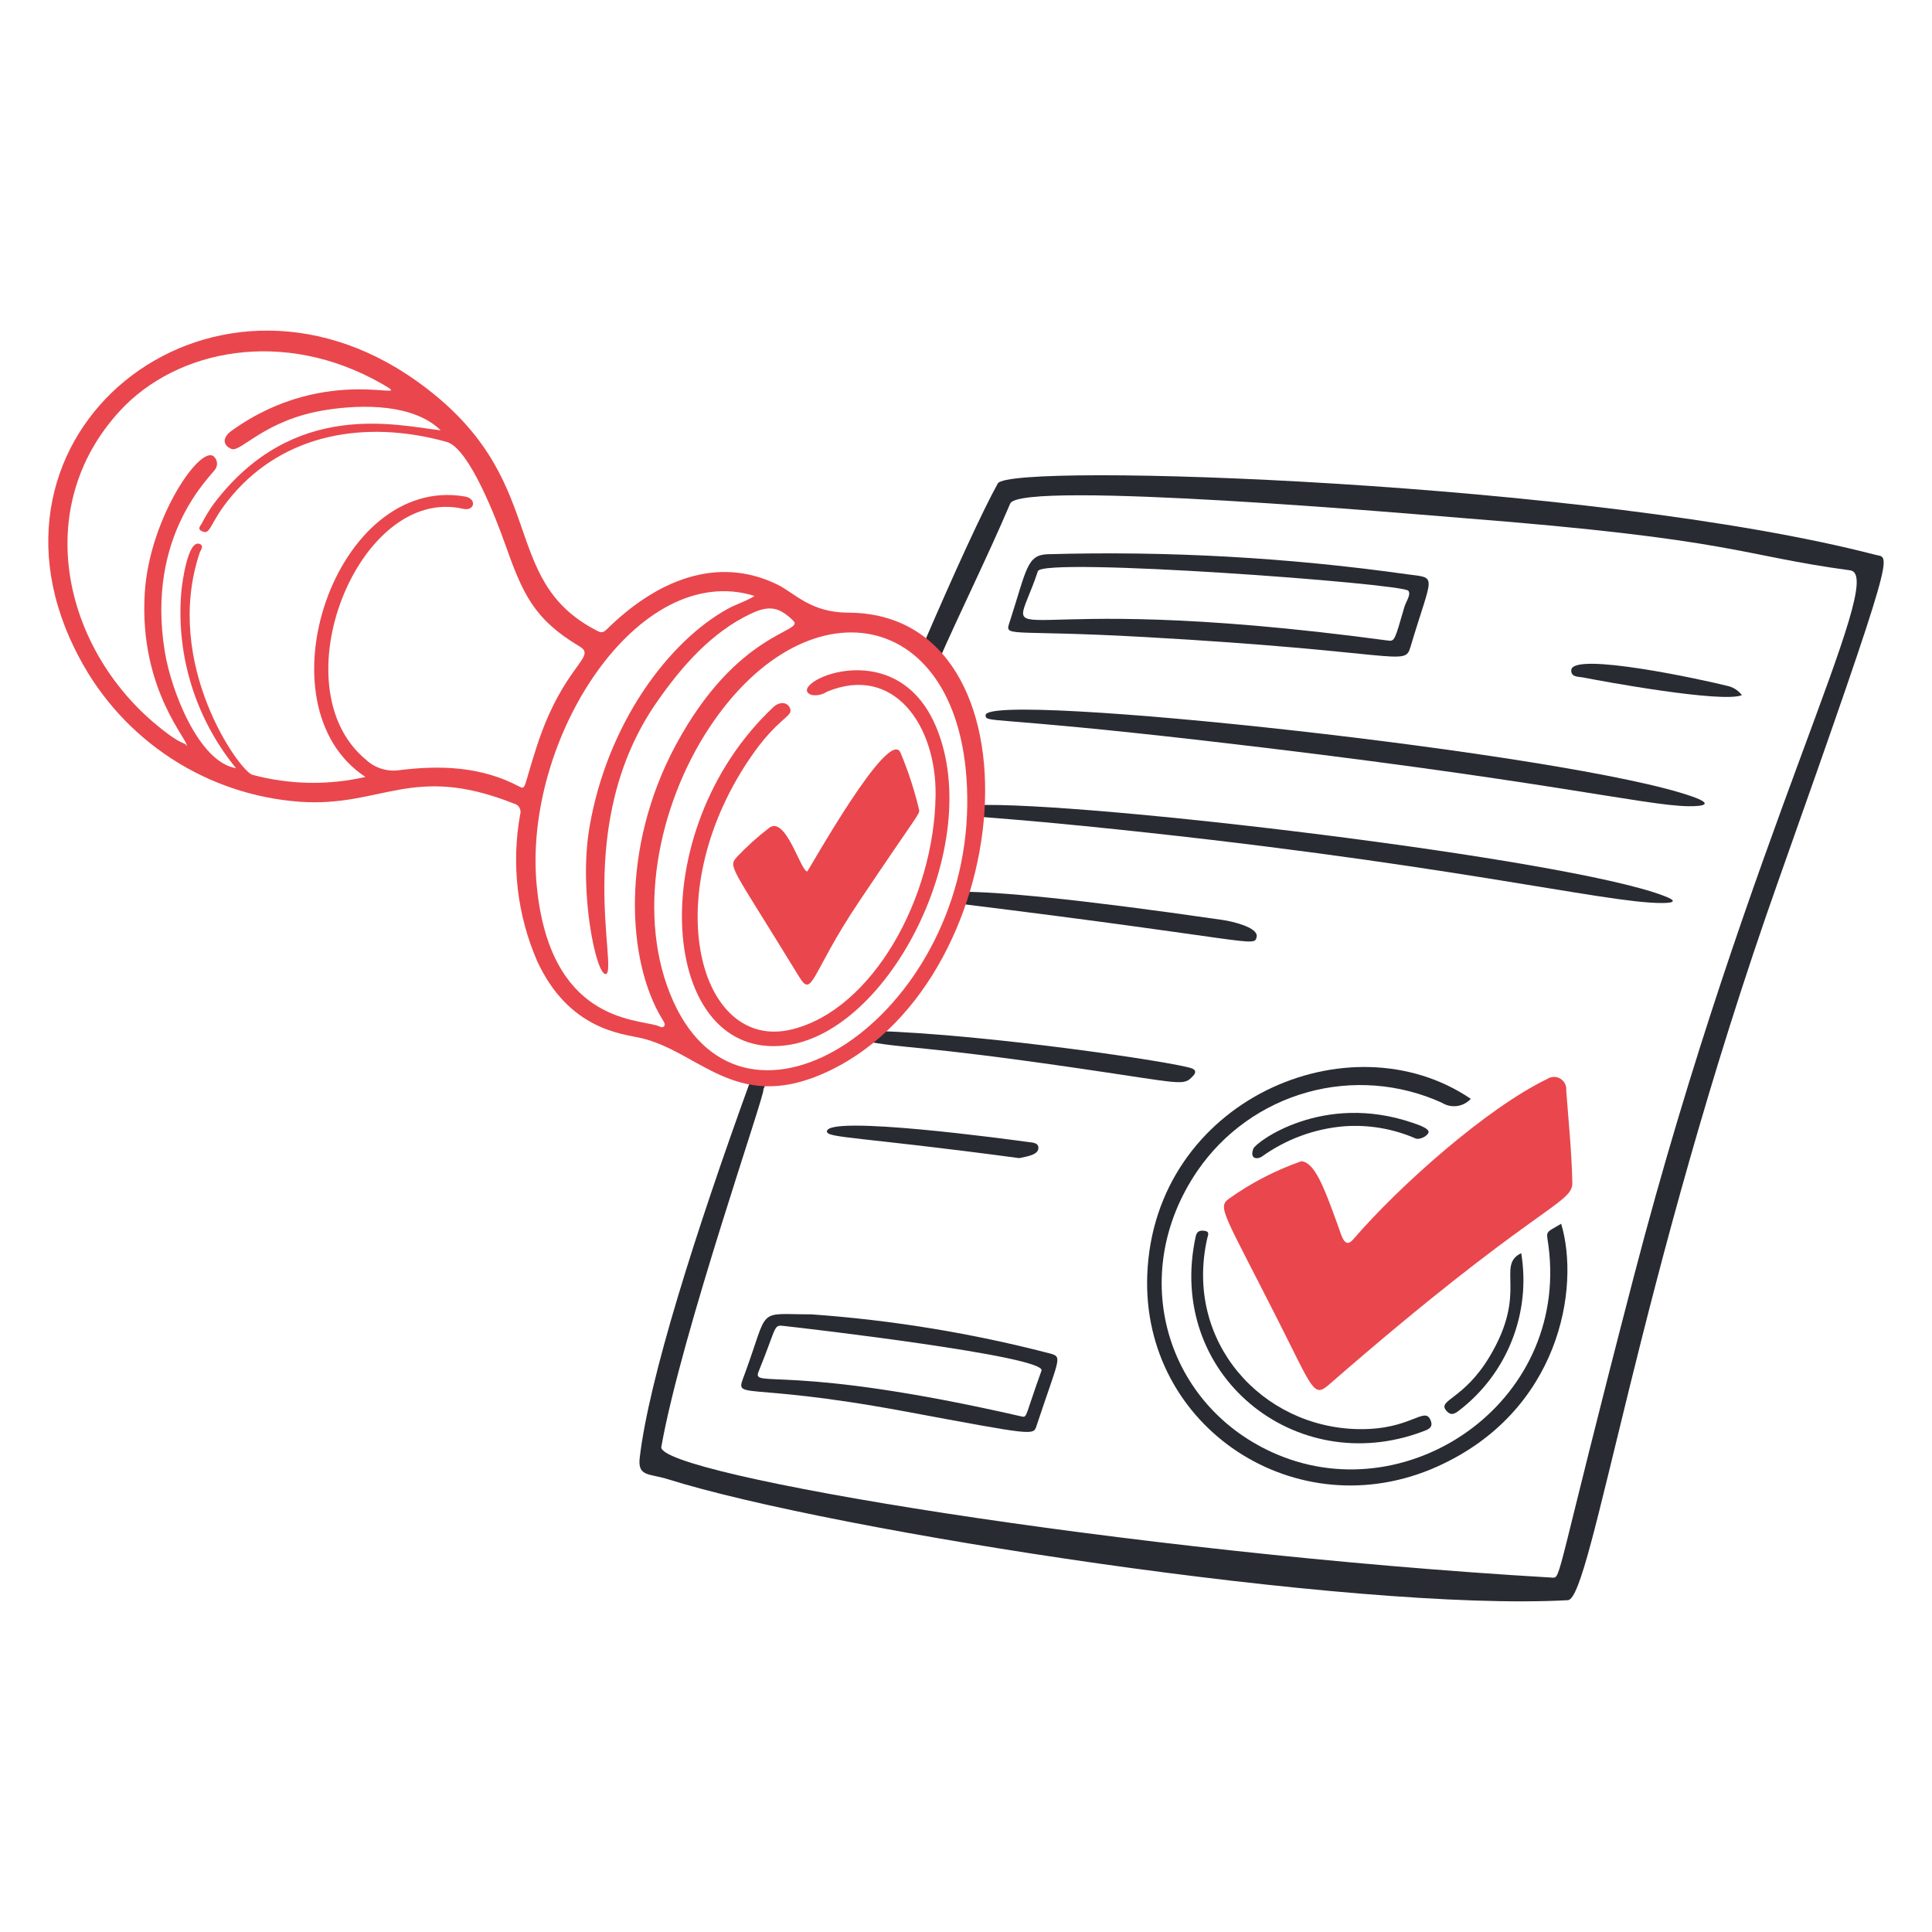 <svg width="250" height="250" viewBox="0 0 250 250" fill="none" xmlns="http://www.w3.org/2000/svg">
<path d="M129.115 62.556C130.655 59.774 206.377 62.353 242.731 71.806C244.539 72.276 245.697 70.01 230.126 113.955C211.892 165.411 205.93 206.895 202.892 207.062C175.081 208.601 107.73 198.115 86.376 191.394C84.006 190.654 82.491 191.103 82.778 188.644C83.954 178.543 89.906 159.68 97.239 139.471L99.242 139.854L98.772 141C99.25 140.91 88.159 172.584 85.575 187.225C84.945 190.785 145.799 200.931 200.875 204.144C202.037 204.211 201.25 204.25 211.44 165.096C226.227 108.321 244.382 74.476 239.425 73.804C224.922 71.844 224.796 69.805 189.004 67.013C184.364 66.65 132.039 62.06 130.72 65.16C127.775 72.081 124.411 78.807 121.383 85.693L119.311 83.79C123.624 73.762 127.177 66.061 129.115 62.556Z" fill="#292B33"/>
<path d="M168.394 150.263C170.096 150.415 171.275 153.46 173.132 158.594C173.611 159.915 173.984 161.68 175.111 160.369C181.046 153.469 192.349 143.416 200.185 139.63C200.435 139.459 200.729 139.361 201.032 139.351C201.336 139.34 201.636 139.417 201.897 139.572C202.159 139.726 202.37 139.953 202.507 140.224C202.644 140.495 202.7 140.8 202.67 141.101C202.965 145.09 203.382 149.07 203.459 153.071C203.511 155.837 198.615 155.955 171.959 179.18C169.984 180.901 169.891 179.784 165.399 170.901C158.411 157.09 157.504 156.241 158.987 155.139C161.875 153.075 165.042 151.434 168.394 150.263Z" fill="#E9474D"/>
<path d="M190.32 142.189C189.852 142.699 189.221 143.029 188.536 143.12C187.85 143.211 187.155 143.059 186.57 142.689C181.107 140.21 174.946 139.732 169.167 141.341C163.387 142.949 158.359 146.54 154.961 151.484C145.69 165.04 150.912 182.146 165.271 188.212C182.699 195.575 203.589 180.934 200.246 160.337C200.07 159.25 200.371 159.355 202.015 158.354C204.5 166.649 201.829 182.635 186.015 189.758C167.832 197.944 147.684 184.715 148.456 164.944C149.332 142.384 174.625 131.536 190.32 142.189Z" fill="#292B33"/>
<path d="M148.035 82.427C129.91 81.412 129.971 82.579 130.682 80.377C132.846 73.68 132.871 71.81 135.545 71.718C151.124 71.274 166.714 72.144 182.146 74.319C186.061 74.832 185.36 74.194 182.521 83.694C181.737 86.352 181.474 84.298 148.035 82.427ZM179.614 82.888C180.474 83.004 180.477 82.845 181.724 78.554C181.934 77.832 182.622 76.945 182.239 76.444C181.516 75.498 134.92 72.049 134.302 73.909C130.364 85.772 127.456 75.867 179.614 82.888Z" fill="#292B33"/>
<path d="M140.077 106.866C186.852 111.544 207.589 116.871 215.039 116.85C217.719 116.841 215.919 116.157 215.227 115.894C202.566 111.071 140.005 103.634 126.236 104.186V105.651C128.482 105.844 132.589 106.118 140.077 106.866Z" fill="#292B33"/>
<path d="M218.515 104.325C212.82 104.265 199.702 100.88 155.841 95.84C127.895 92.629 127.559 93.582 127.537 92.549C127.472 89.342 203.447 97.52 219.037 103.093C221.73 104.057 220.492 104.345 218.515 104.325Z" fill="#292B33"/>
<path d="M104.991 170.076C115.489 170.82 125.896 172.534 136.079 175.195C137.474 175.64 136.954 175.979 134.124 184.511C133.707 185.771 133.83 185.749 117.095 182.636C95.263 178.581 95.015 181.473 96.382 177.748C99.589 169.013 97.797 170.076 104.991 170.076ZM132.227 183.296C132.94 183.46 132.662 183.171 134.77 177.36C135.445 175.499 103.689 171.818 101.72 171.61C99.97 171.429 100.734 171.158 98.155 177.498C97.25 179.736 101.875 176.349 132.227 183.296Z" fill="#292B33"/>
<path d="M154.225 138.25C154.771 138.457 154.769 138.817 154.39 139.214C153.095 140.574 153.307 140.241 139.617 138.247C118.04 135.104 117.617 135.821 111.41 134.622C110.559 134.457 111.674 133.355 113.261 133.404C127.924 133.851 152.176 137.47 154.225 138.25Z" fill="#292B33"/>
<path d="M162.611 121.214C162.85 120.01 159.43 119.219 158.236 119.046C138.641 116.207 129.01 115.403 124.454 115.391L124.065 116.929C162.521 121.664 162.315 122.664 162.611 121.214Z" fill="#292B33"/>
<path d="M175.81 184.929C182.585 185.038 184.324 181.895 185.115 183.773C185.532 184.76 184.755 184.988 184.115 185.23C167.615 191.458 150.811 177.855 154.729 159.973C154.886 159.255 155.354 159.191 155.901 159.274C156.586 159.377 156.295 159.881 156.211 160.256C153.206 173.649 163.31 184.728 175.81 184.929Z" fill="#292B33"/>
<path d="M225.401 89.953C222.847 91.014 207.041 88.104 204.911 87.673C204.286 87.548 203.267 87.665 203.322 86.708C203.46 84.287 220.375 87.958 223.436 88.734C224.22 88.881 224.921 89.316 225.401 89.953Z" fill="#292B33"/>
<path d="M184.861 146.437C184.871 146.945 183.72 147.544 183.169 147.312C180.247 146.045 177.061 145.506 173.886 145.744C170.05 146.071 166.375 147.432 163.252 149.685C162.475 150.124 161.712 149.802 162.194 148.62C162.537 147.775 171.194 141.294 182.832 145.305C183.5 145.534 184.764 145.949 184.861 146.437Z" fill="#292B33"/>
<path d="M196.844 162.154C197.475 165.956 197.061 169.859 195.647 173.444C194.234 177.03 191.871 180.164 188.815 182.511C188.284 182.911 187.75 183.295 187.112 182.492C186.031 181.135 189.407 181.092 192.726 175.589C197.817 167.145 193.525 163.821 196.844 162.154Z" fill="#292B33"/>
<path d="M131.886 149.86C111.202 147.094 107.022 147.268 107.001 146.414C106.945 144.215 130.819 147.471 132.969 147.766C133.506 147.841 134.29 147.84 134.364 148.424C134.492 149.443 132.875 149.648 131.886 149.86Z" fill="#292B33"/>
<path d="M24.125 96.536C24.204 96.488 24.224 96.498 24.171 96.424C24.176 96.446 24.174 96.468 24.165 96.487C24.157 96.507 24.143 96.524 24.125 96.536Z" fill="#E9474D"/>
<path d="M38.826 103.75C32.897 103.324 27.172 101.402 22.188 98.162C17.204 94.923 13.123 90.472 10.326 85.226C-5.286 56.285 27.085 30.237 53.888 49.287C71.647 61.912 64.067 74.962 77.388 81.684C77.929 81.956 78.213 81.736 78.56 81.395C84.864 75.194 92.731 71.796 100.601 75.645C102.792 76.716 104.892 79.27 109.751 79.279C135.671 79.321 132.014 128.018 106.28 139.029C95.075 143.82 90.412 136.041 82.905 134.315C80.585 133.781 73.603 133.289 69.494 124.331C66.919 118.382 66.156 111.806 67.3 105.426C67.352 105.275 67.371 105.114 67.355 104.955C67.34 104.796 67.29 104.642 67.21 104.503C67.129 104.365 67.02 104.245 66.89 104.152C66.76 104.06 66.611 103.996 66.454 103.966C53.321 98.759 49.5 104.469 38.826 103.75ZM30.547 99.407C25.366 93.083 22.82 85.006 23.438 76.854C23.554 75.314 24.336 69.797 25.829 70.385C26.47 70.635 25.945 71.2 25.829 71.549C21.044 85.909 31.012 99.815 32.663 100.259C37.442 101.544 42.463 101.64 47.288 100.537C33.233 91.287 43.406 61.349 60.163 64.249C61.727 64.519 61.455 66.192 59.905 65.837C46.434 62.757 35.971 88.826 47.309 98.262C47.861 98.79 48.523 99.191 49.247 99.436C49.971 99.681 50.74 99.765 51.5 99.681C56.896 98.992 62.215 99.147 67.176 101.77C68.067 102.24 67.709 101.985 69.434 96.657C72.892 85.972 77.341 85.047 74.987 83.642C69.058 80.101 67.638 76.835 65.332 70.327C64.319 67.466 60.751 58.004 57.806 57.184C47.349 54.272 36.806 56.084 29.981 64.177C26.981 67.73 27.343 69.366 26.064 68.706C25.51 68.42 25.959 68.015 26.111 67.735C26.554 66.865 27.061 66.03 27.628 65.235C37.981 51.514 51.48 55.084 57.023 55.68C53.534 52.261 46.926 52.305 42.219 53.041C34.205 54.291 31.152 58.61 29.941 58.089C28.668 57.54 28.918 56.5 29.918 55.776C42.584 46.625 54.554 52.591 49.375 49.639C36.719 42.427 22.859 45.161 15.484 53.201C3.927 65.795 8.302 83.976 20.337 93.875C23.916 96.817 23.97 95.937 24.12 96.539C24.781 96.164 17.936 89.5 18.733 76.696C19.339 66.946 26.128 57.219 27.749 59.151C27.928 59.345 28.042 59.59 28.075 59.852C28.107 60.115 28.057 60.38 27.93 60.612C27.491 61.487 18.805 69.035 21.334 84.38C22.168 89.437 25.74 98.637 30.547 99.401V99.407ZM125.162 104.196C125.454 78.775 104.787 74.477 91.787 94.157C85.06 104.344 82.228 118.697 87.119 129.564C96.532 150.47 124.849 131.646 125.162 104.19V104.196ZM97.651 77.116C82.558 72.409 67.593 95.656 69.456 114.656C71.161 132.045 82.061 131.816 85.061 132.715C85.343 132.8 85.698 133.09 85.936 132.794C86.141 132.536 85.884 132.185 85.731 131.938C81.069 124.375 80.304 109.656 87.463 96.375C95.419 81.607 104.179 81.829 102.656 80.33C100.82 78.524 99.531 78.297 97.168 79.411C92.043 81.821 88.168 86.286 84.978 90.874C74.031 106.612 80.065 125.769 78.391 126.041C77.154 126.241 74.861 115.432 76.266 107.109C78.55 93.649 86.5 83 94.194 78.769C95.25 78.189 96.426 77.857 97.651 77.116Z" fill="#E9474D"/>
<path d="M118.936 104.804C119.01 105.383 118.882 105.154 111.129 116.714C104.879 126.037 105.17 129.281 103.396 126.379C94.564 111.923 94.17 112.218 95.375 110.868C96.644 109.53 98.014 108.294 99.475 107.169C101.647 105.384 103.585 112.711 104.451 112.765C104.576 112.773 115.159 93.703 116.555 97.469C117.546 99.846 118.342 102.299 118.936 104.804Z" fill="#E9474D"/>
<path d="M121.065 102.893C121.174 93.841 115.639 85.912 107.001 89.511C106.443 89.876 105.772 90.03 105.11 89.945C101.026 88.82 115.916 81.24 121.209 94.242C127.384 109.411 115.151 133.464 101.784 135.256C85.264 137.47 82.875 107.595 100.102 91.478C100.83 90.798 101.839 90.796 102.206 91.597C102.759 92.799 100.721 92.639 96.907 98.317C85.032 115.992 90.457 136.199 102.516 133.193C112.936 130.588 120.904 116.177 121.065 102.893Z" fill="#E9474D"/>
</svg>
